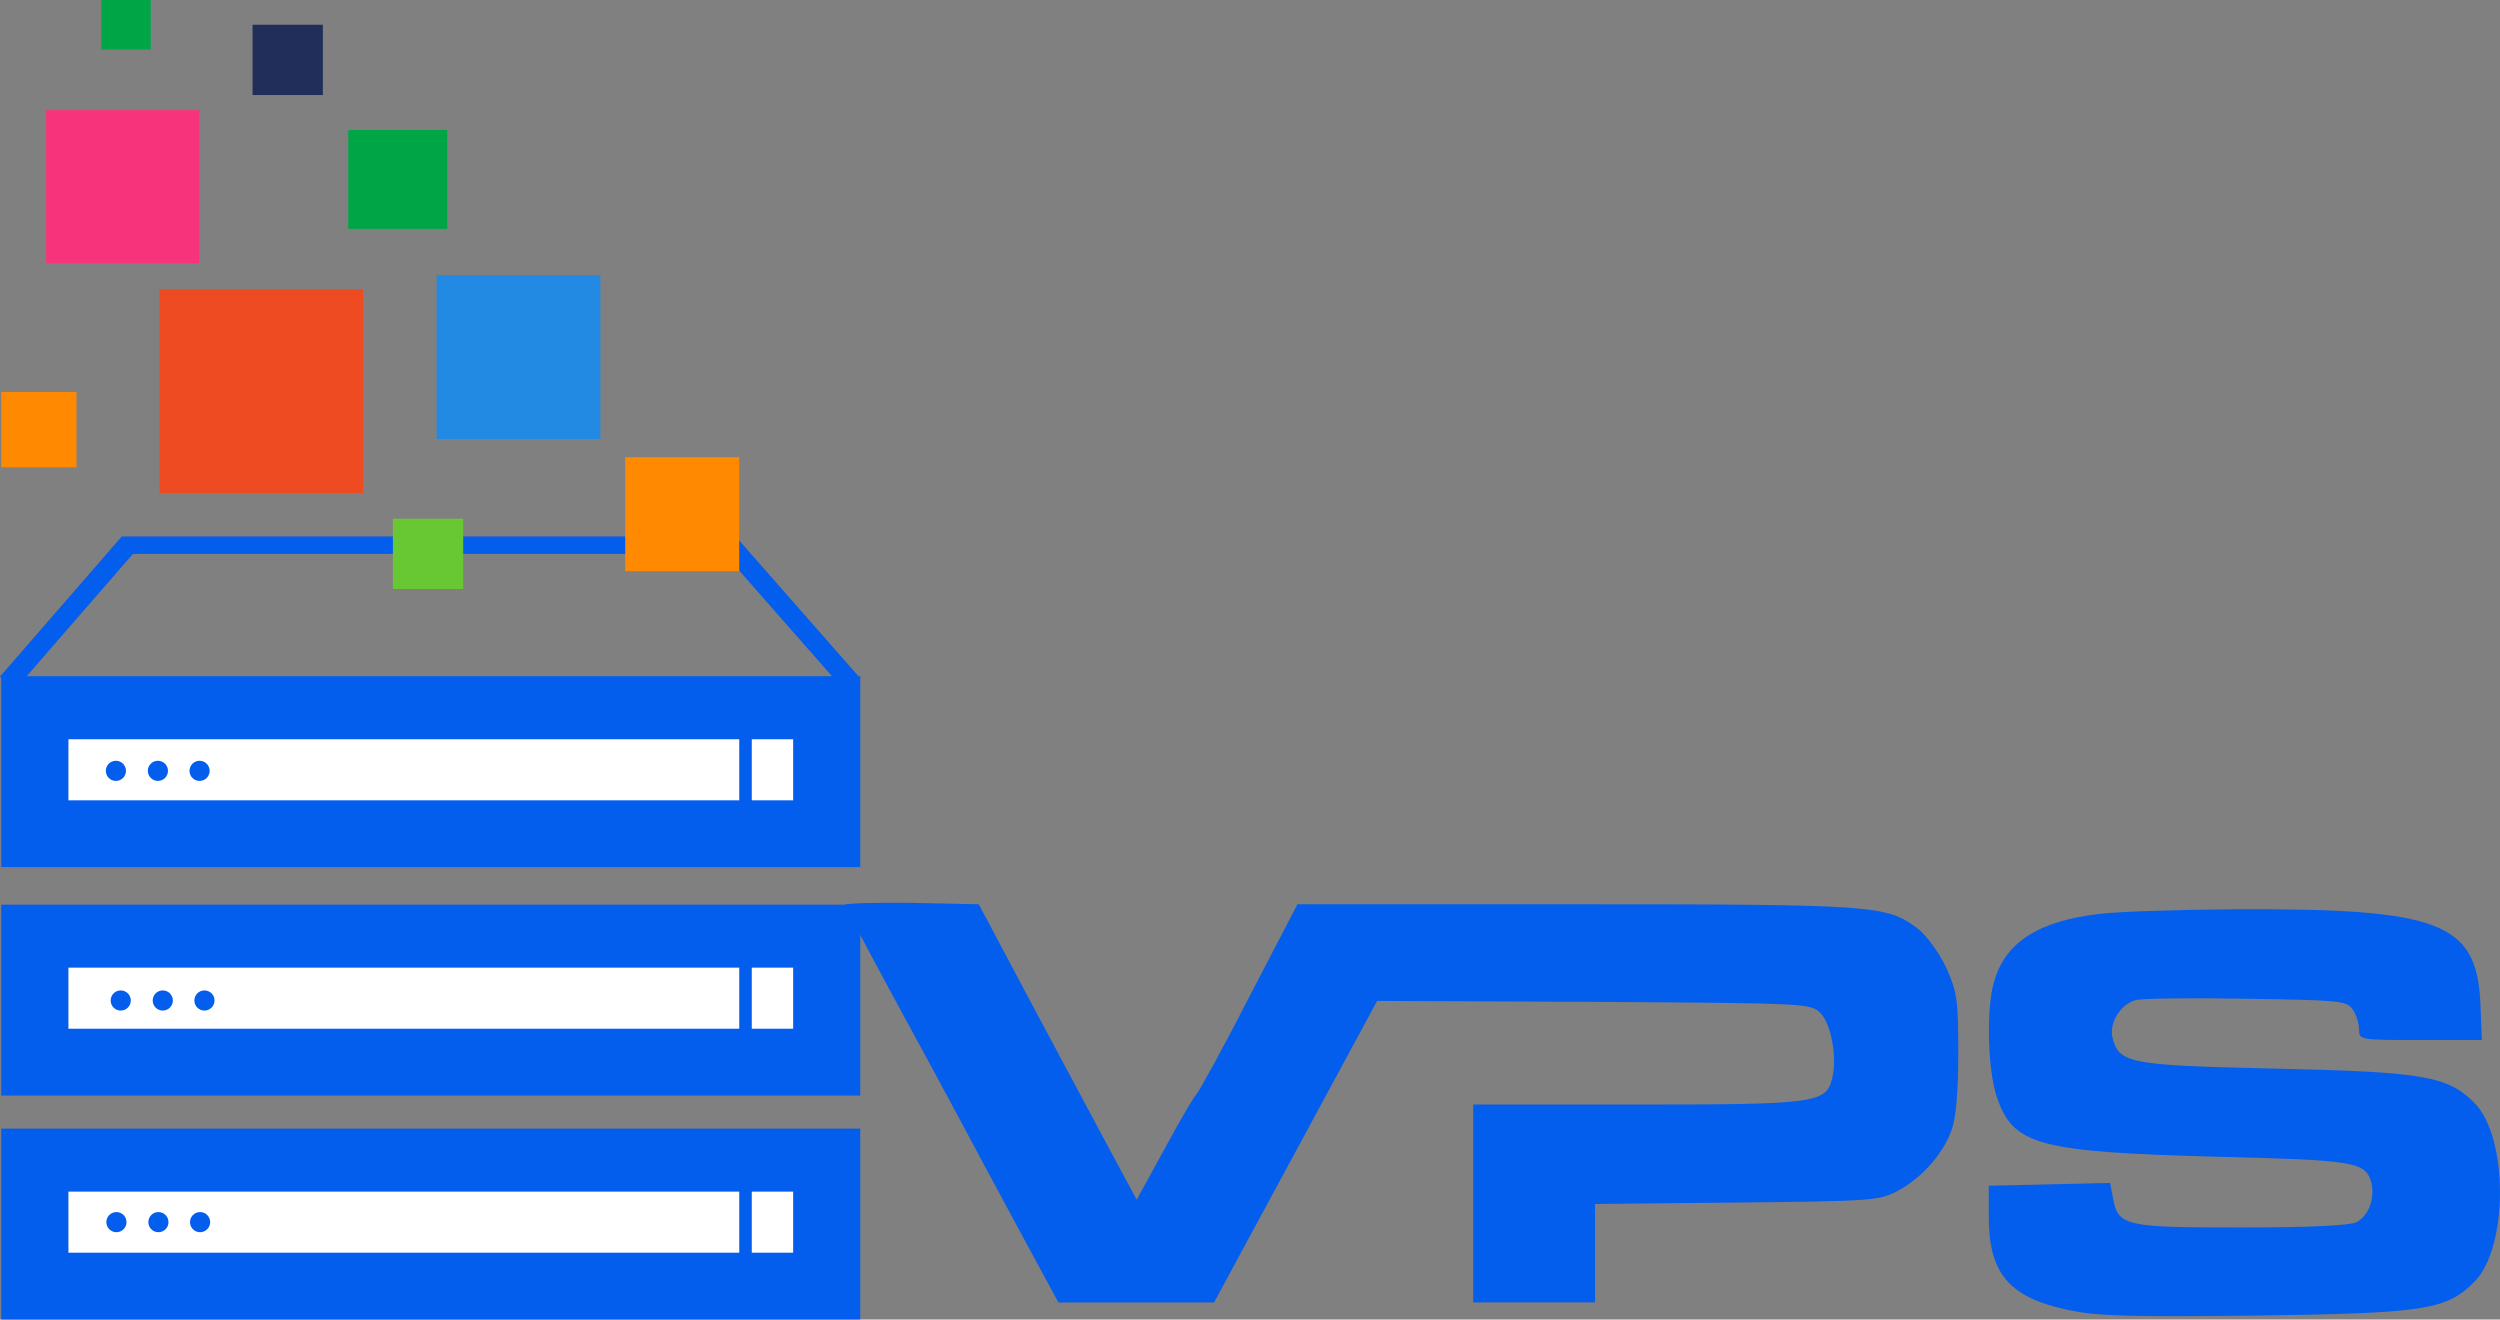 <?xml version="1.0" encoding="UTF-8"?>
<svg id="Layer_1" xmlns="http://www.w3.org/2000/svg" viewBox="0 0 533.41 281.54">
  <rect x="0" y="0" width="533.41" height="281.54" fill="#808080" stroke="none"/>
  <defs>
    <style>
      .cls-1 {
        fill: #00a546;
      }

      .cls-2 {
        fill: #ee4b22;
      }

      .cls-3 {
        fill: #fff;
      }

      .cls-4 {
        fill: #228ae3;
      }

      .cls-5 {
        fill: #ff8900;
      }

      .cls-6 {
        fill: #212e5a;
      }

      .cls-7 {
        fill: #035ded;
      }

      .cls-8 {
        fill: #68c833;
      }

      .cls-9 {
        fill: #f7337b;
      }
    </style>
  </defs>
  <path class="cls-7" d="M447.93,195c-13,1.5-20.2,6.1-22.5,14.6-1.7,5.8-1.3,19.1.7,24.7,3.5,10,8.8,11.5,46.7,12.5,29,.7,31.7,1.1,33,5.1,1.1,3.4-.4,7.6-3.1,8.9-1.6.7-10.2,1.1-24.7,1.1-24.7,0-26.1-.3-27.2-6.3l-.6-3.2-13,.3-12.9.3v6.5c0,12.1,4.2,17.2,16.5,19.9,6.3,1.4,12.2,1.6,40.2,1.3,36.6-.5,40.9-1.2,46.9-7.2,7.3-7.3,7.3-30.9,0-38.2-5.7-5.7-10.7-6.6-42.6-7.3-31.1-.7-33.2-1.1-34.6-6.6-.8-3.1,1.8-7.2,4.9-8,1.3-.4,11.9-.5,23.6-.3,19.7.3,21.4.4,22.7,2.2.8,1.1,1.4,3,1.4,4.3,0,2.3.1,2.3,13.1,2.3h13.1l-.3-7.8c-.8-17.3-8.6-20.3-52.4-20.1-12.1.1-25.1.5-28.9,1h0Z"/>
  <path class="cls-7" d="M180.33,193.06c0,.4,4.5,8.95,9.9,18.9,5.5,10.05,12.1,22.32,14.8,27.34,2.6,4.93,8.4,15.68,12.8,23.82l8,14.78h33.2l17.4-32.17,17.4-32.17,46.2.2c45.7.3,46.3.3,48.4,2.41,2.3,2.31,3.6,9.55,2.5,13.87-1.3,5.33-3.4,5.63-41.6,5.63h-35v42.22h26v-21.01l30.3-.3c28.8-.3,30.4-.4,34.3-2.51,5.1-2.71,9.8-8.04,11.5-13.07.9-2.41,1.4-8.34,1.4-16.39,0-11.46-.3-13.07-2.6-18.2-1.5-3.12-4.1-6.74-6-8.24-6.7-5.03-8.8-5.23-72.9-5.23h-59.5l-10.2,19.6c-5.5,10.76-10.7,20.21-11.4,21.01-.7.7-3.8,6.13-6.9,11.86l-5.8,10.56-4.5-8.34c-2.5-4.62-10.1-18.9-16.9-31.57l-12.3-23.12-14.3-.3c-7.8-.1-14.2.1-14.2.4h0Z"/>
  <g>
    <rect class="cls-7" x=".27" y="193.02" width="183.28" height="40.73"/>
    <rect class="cls-3" x="14.6" y="206.46" width="154.63" height="13.03"/>
  </g>
  <g>
    <rect class="cls-7" x=".27" y="144.28" width="183.28" height="40.73"/>
    <rect class="cls-3" x="14.6" y="157.73" width="154.63" height="13.03"/>
  </g>
  <g>
    <rect class="cls-7" x=".27" y="240.8" width="183.28" height="40.73"/>
    <rect class="cls-3" x="14.6" y="254.25" width="154.63" height="13.03"/>
  </g>
  <g>
    <circle class="cls-7" cx="24.84" cy="260.76" r="2.15"/>
    <circle class="cls-7" cx="33.8" cy="260.76" r="2.15"/>
    <circle class="cls-7" cx="42.69" cy="260.76" r="2.15"/>
  </g>
  <g>
    <circle class="cls-7" cx="25.76" cy="213.47" r="2.15"/>
    <circle class="cls-7" cx="34.73" cy="213.47" r="2.15"/>
    <circle class="cls-7" cx="43.62" cy="213.47" r="2.15"/>
  </g>
  <g>
    <circle class="cls-7" cx="24.73" cy="164.47" r="2.15"/>
    <circle class="cls-7" cx="33.69" cy="164.47" r="2.15"/>
    <circle class="cls-7" cx="42.58" cy="164.47" r="2.15"/>
  </g>
  <rect class="cls-7" x="157.73" y="249.53" width="2.67" height="22.46"/>
  <rect class="cls-7" x="157.73" y="153.24" width="2.67" height="22.46"/>
  <rect class="cls-7" x="157.73" y="200.24" width="2.67" height="22.46"/>
  <rect class="cls-7" x="166.38" y="110.99" width="4.24" height="39.62" transform="translate(381.42 117.86) rotate(138.7)"/>
  <rect class="cls-7" x="12.47" y="110.99" width="4.24" height="39.62" transform="translate(-60.19 239.1) rotate(-139.01)"/>
  <rect class="cls-7" x="89.47" y="50.97" width="3.72" height="130.69" transform="translate(-24.98 207.65) rotate(-90)"/>
  <rect class="cls-4" x="93.16" y="58.73" width="34.94" height="34.94"/>
  <rect class="cls-5" x="133.4" y="97.55" width="24.32" height="24.32"/>
  <rect class="cls-9" x="9.84" y="23.5" width="32.67" height="32.67"/>
  <rect class="cls-1" x="74.31" y="27.73" width="21.11" height="21.11"/>
  <rect class="cls-2" x="34.01" y="61.75" width="43.44" height="43.44"/>
  <rect class="cls-8" x="83.83" y="110.67" width="15" height="15"/>
  <rect class="cls-6" x="53.89" y="5.28" width="15" height="15"/>
  <rect class="cls-1" x="21.6" width="10.56" height="10.56"/>
  <rect class="cls-5" x=".27" y="83.65" width="16.05" height="16.05"/>
</svg>